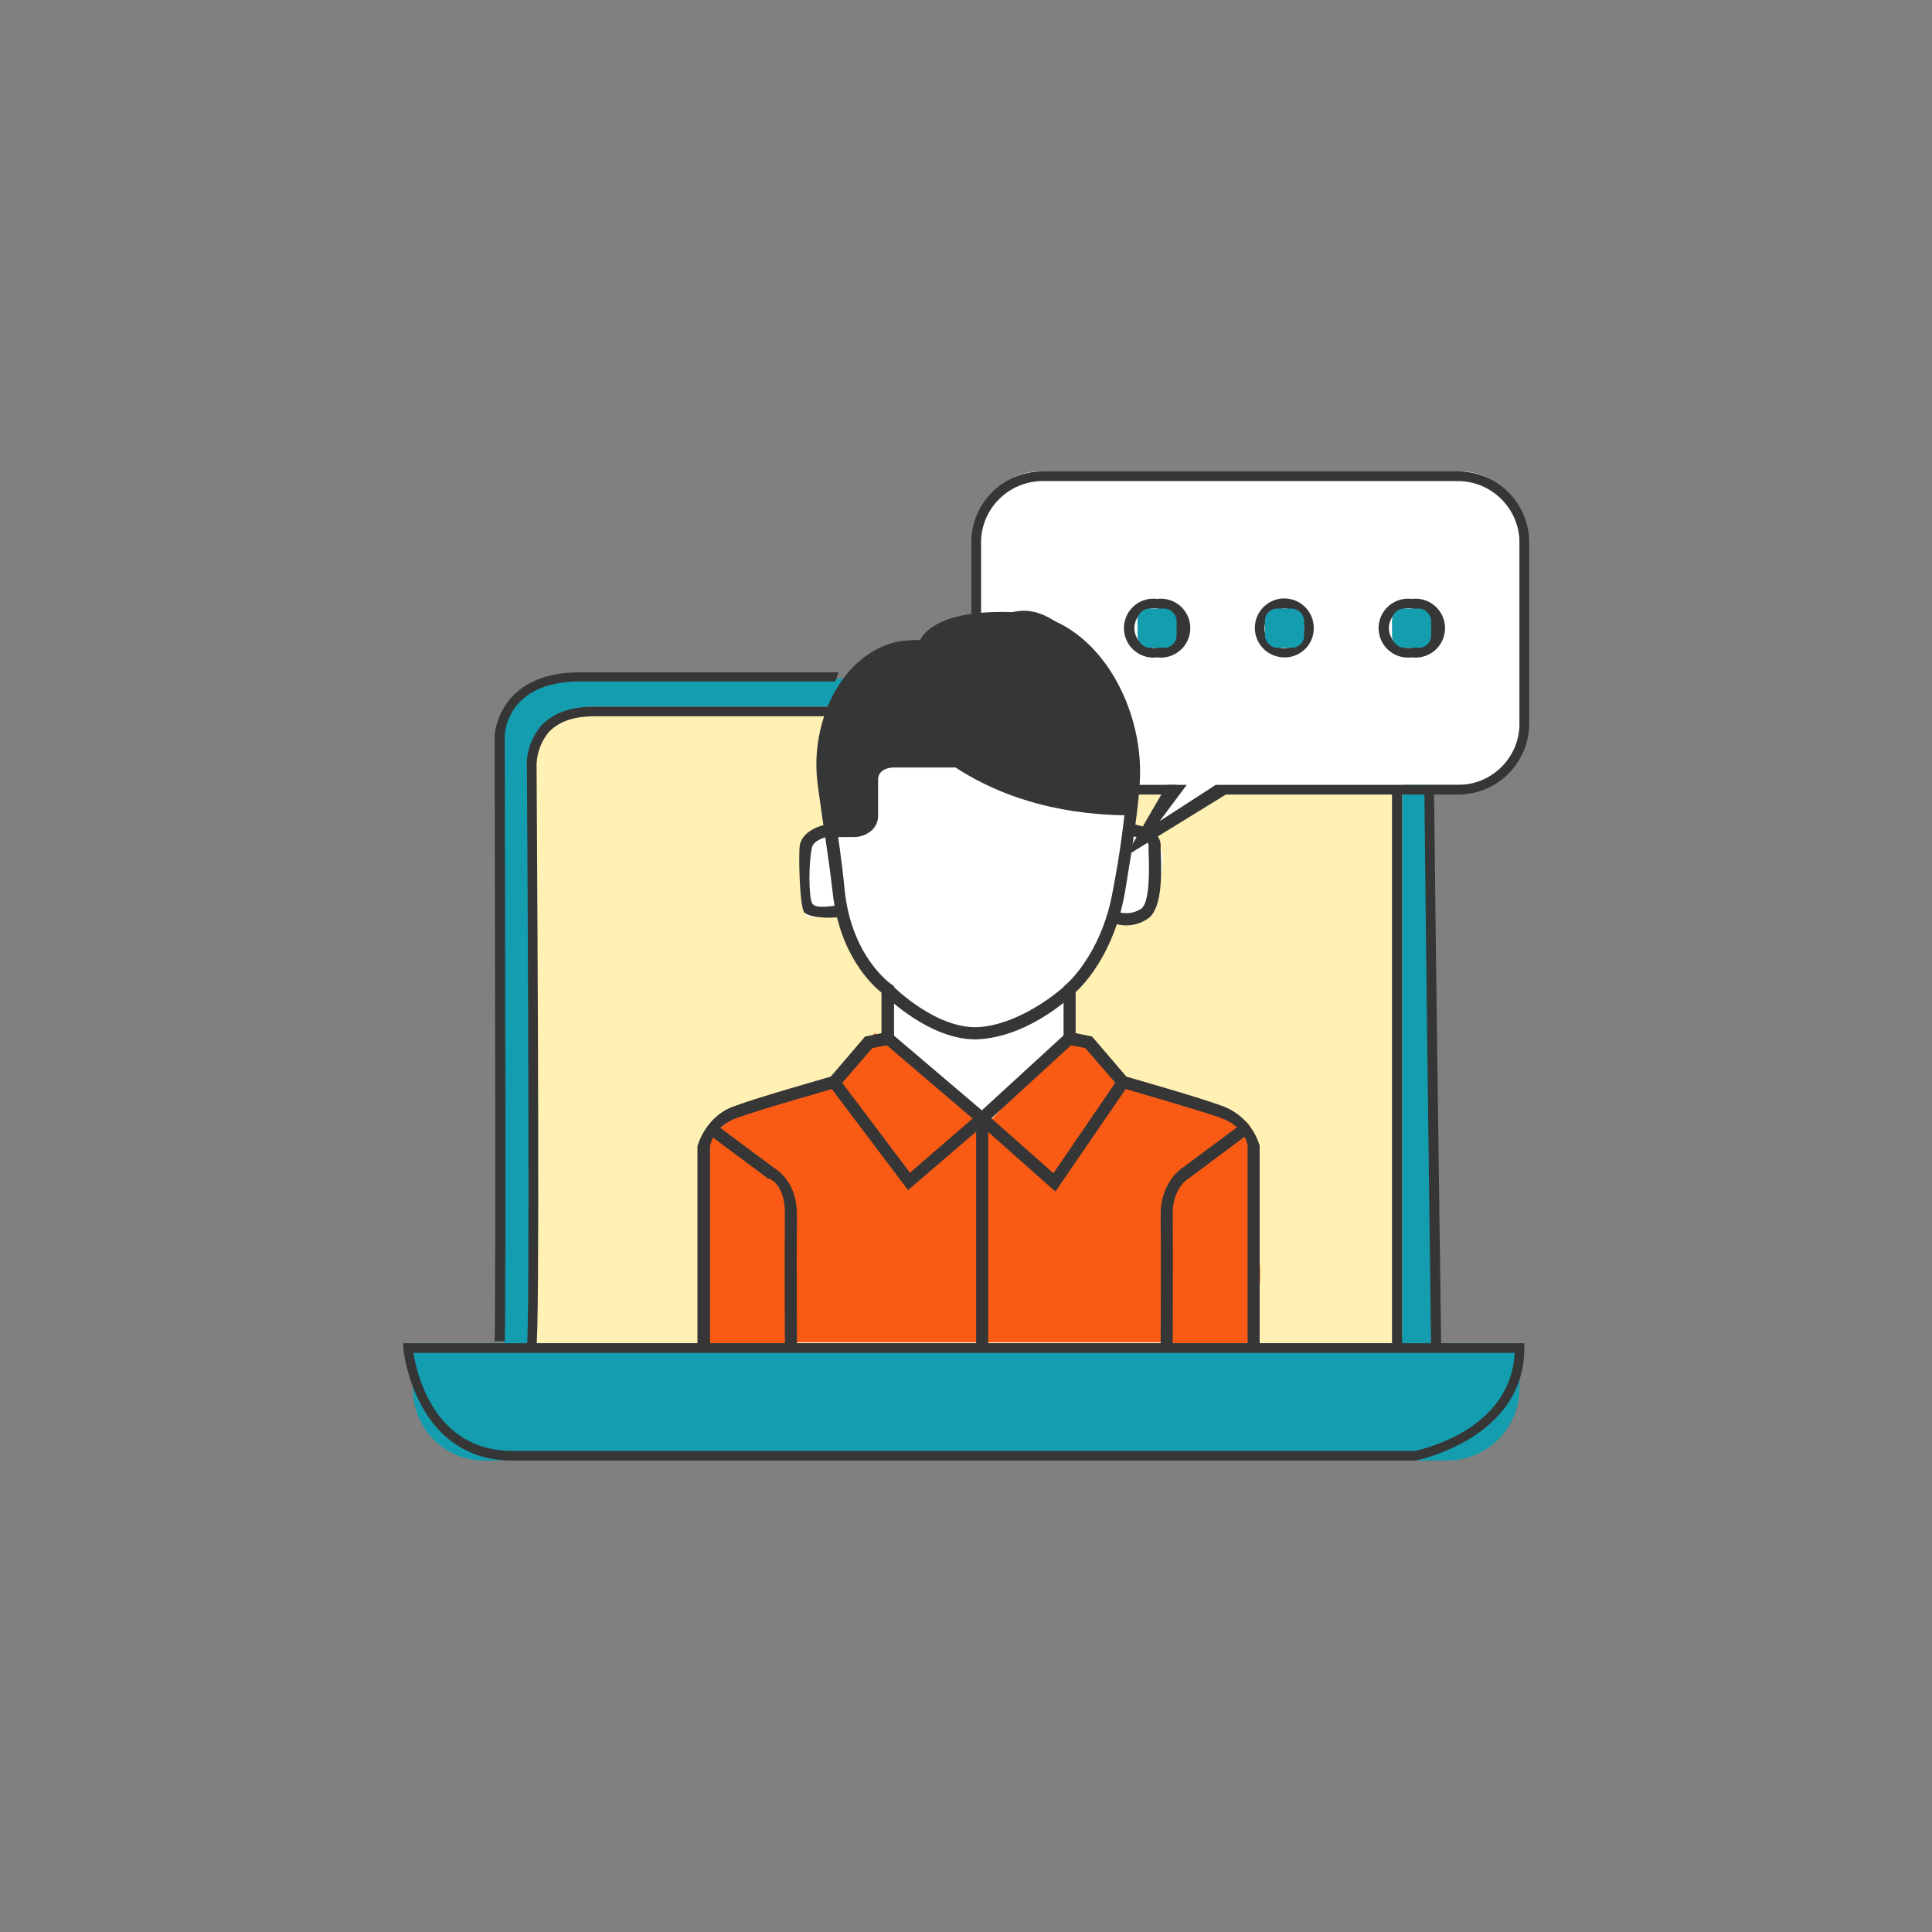 <?xml version="1.0" encoding="UTF-8"?> <svg xmlns="http://www.w3.org/2000/svg" id="_Слой_1" data-name="Слой 1" viewBox="0 0 400 400"><rect x="0" y="0" width="400" height="400" fill="#808080" stroke="none"/> <defs> <style> .cls-1 { fill: #fff; } .cls-2 { fill: #fff0b3; } .cls-3 { fill: #363636; } .cls-4 { fill: #149caf; } .cls-5 { fill: #f95b15; } </style> </defs> <path class="cls-4" d="m280.1,140.2l-97.6-1.2c-.34.92-1.22,1.52-2.2,1.5h-63.4c-.55-.03-1.08-.24-1.5-.6l-4.2,2.3c-.62.36-1.38.36-2,0-3.53,3-5.6,7.37-5.7,12l-.4,29.4c.75.38,1.22,1.16,1.2,2v97.4c.07,1.21-.85,2.25-2.06,2.33-.18.02-.36.02-.54,0v.9l194.6-2.1v-134.53c0-6.3-9.8-9.4-16.2-9.4Z"></path> <path class="cls-2" d="m123.1,146.3h163.7c1.93,0,3.5,1.57,3.5,3.5v126.8c0,1.93-1.57,3.5-3.5,3.5H110.5c-.39,0-.7-.31-.7-.7h0v-119.9c0-7.29,5.91-13.2,13.2-13.2h.1Z"></path> <path class="cls-1" d="m183,215.9v-10.1s-5.4-6.8-5.6-8.3-3.7-8.6-3.7-8.6c0,0-7.1,2.1-7,.1s-1-14.1-1-14.1l6.1-2.9,9.5-16.6,40.3-2.4,13.9,10.2-1.9,9.8s5.3-2,6.8,2.9-2.7,13.2-2.7,13.2l-6.7.9-10,16.2.3,7.4-17.1,17-21.2-14.7Z"></path> <path class="cls-1" d="m243.6,156.4l-2,6.1s-4,12.2-4,10.1,16.2-10.1,16.2-10.1l-10.2-6.1Z"></path> <path class="cls-1" d="m302.5,97.6h-87.4c-6.64.05-12,5.46-12,12.1v18.9c.91-.42,1.9-.63,2.9-.6,1.78-.09,3.57.08,5.3.5,2.6-.7,5.37.02,7.3,1.9l.9.7,1.5,1.1,2.4,1.9c2.05.49,3.82,1.79,4.9,3.6.93,1.62,1.7,3.33,2.3,5.1.6,1.35.88,2.82.8,4.3,2,4.89,3.06,10.12,3.1,15.4h68c6.68,0,12.1-5.42,12.1-12.1h0v-40.7c0-6.68-5.42-12.1-12.1-12.1h0Z"></path> <path class="cls-5" d="m259.3,235.4c-.1-6.7-9.7-3.2-12.5-7.7-4.5-1.3-9.3-1.4-13.5-4s-4-4.5-6.1-7.3c-.8-1.1-.5-.9-2.9-1.5-1.09-.19-2.12-.63-3-1.3l-2.7,2.8c-2.89,2.96-5.63,6.06-8.2,9.3-2.4,3-4.7,6.3-8,8.4-.22.2-.5.31-.8.3-.3-.1,0-5.1-.1-5.4s-1.9-1.8-3.2-3.2-7.2-4.2-9.7-6.4c-2.3-2.05-4.78-3.89-7.4-5.5l-1.2,1c-1.6,1-2.7,3.5-3.9,4.8-1.64,1.7-3.57,3.09-5.7,4.1-4.9,2.3-10.3,2.9-15.4,4.7l-8.1,6.9c-1,6.2,7,6.3,7,12.1-.03,8.36.53,16.72,1.7,25,.1,1.91.69,3.77,1.7,5.4h82.9c.58-.58,1.05-1.26,1.4-2,1.72-3.09,3.07-6.38,4-9.8,1.7-5.9,13.8-24.5,13.7-30.7Z"></path> <path class="cls-5" d="m149.4,234.1c-.26-.21-.49-.44-.7-.7-.9.4-1.5.2-1.8,2-3,16.7-1.1,26.3-2.3,43.1h.2c.56.15,1.14.15,1.7,0,1.57-.15,3.16-.05,4.7.3,4.5.73,9.07.87,13.6.4.4-11.5-.8-23.1-1.7-34.6-4.4-3.7-9.3-6.8-13.7-10.5Z"></path> <path class="cls-5" d="m260.4,271.7c-.66-1.87-.51-3.94.4-5.7h0c-.5.8-.2-.1,0,0h0c.08-.53.12-1.06.1-1.6.03-1.37-.03-2.74-.2-4.1-.3-2.3-.8-4.7-1.2-7-.47-1.92-.11-3.96,1-5.6-.6-4.4-1.3-8.9-1-13.3l-1.1-1.5h-.3c-.6.77-1.31,1.44-2.1,2-3.7,2.7-7.5,4.3-10.9,7.6l-4.1,4.3c.12.73.19,1.46.2,2.2-.6,10.1,0,20.1.4,30.2l2.6-.4c1.5-.1,16.1-.1,16.1.7-.1-2.5,0-5.1.1-7.8Z"></path> <path class="cls-4" d="m85.5,278.1h229.1v9.3c0,8.28-6.72,15-15,15H100.2c-8.12,0-14.7-6.58-14.7-14.7h0v-9.7h0v.1Z"></path> <path class="cls-3" d="m296.1,163.5h-1.2c.3,32.1,1.4,115.4,1.4,116.4h2.1c0-1-1.2-85.3-1.5-116.9l-.8.5Z"></path> <path class="cls-3" d="m173.6,139.2h-53.6c-17,0-17.6,13-17.6,13.2s.3,121.6,0,125.3h2.1c.3-3.7,0-120.5,0-125.4,0-.5.5-11.2,15.5-11.2h52.9c.27-.62.51-1.25.7-1.9Z"></path> <path class="cls-3" d="m106.1,302.4c-20.3,0-22.6-23-22.6-23.2v-1.1h232.1v1c0,18.8-22.2,23.2-22.5,23.3H106.1Zm-20.5-22.3c.7,4.4,4.3,20.3,20.5,20.3h186.9c.6-.2,19.8-4,20.6-20.3H85.6Z"></path> <path class="cls-3" d="m288.2,163.2v115.1h2.1v-114.8l-2.1-.3Z"></path> <path class="cls-3" d="m171.6,146.3h-48.6c-4.8,0-8.5,1.3-11,4-2.14,2.57-3.18,5.87-2.9,9.2.2,32,.6,115.9,0,119l1,.2.9.5c.8-1.8.3-84.3.1-119.9-.16-2.74.7-5.45,2.4-7.6,2.1-2.3,5.3-3.4,9.5-3.4h48.2c.08-.68.21-1.35.4-2Z"></path> <path class="cls-3" d="m233.9,164.5h8c.1-.1,0,.1,0,0s1.5-1.4,1.7-2h-10c.2.54.31,1.12.3,1.7h0v.3Z"></path> <path class="cls-3" d="m301.9,97.6h-86.1c-8.12,0-14.7,6.58-14.7,14.7v16.9c.59-.39,1.32-.5,2-.3v-16.5c0-7.03,5.67-12.75,12.7-12.8h86.1c7.03.05,12.7,5.77,12.7,12.8v37.4c0,7.01-5.69,12.69-12.7,12.7h-50.2c-.9.6-1.1,1.3-2,2h52.2c8.12,0,14.7-6.58,14.7-14.7h0v-37.4c.06-8.12-6.48-14.74-14.6-14.8,0,0,0,0,0,0h-.1Z"></path> <polygon class="cls-3" points="233 177.3 241.6 162.5 245.7 162.5 240.1 170 251.7 162.5 253.8 164.5 233 177.3"></polygon> <path class="cls-3" d="m239.6,136.1c-3.34.44-6.41-1.91-6.85-5.25s1.91-6.41,5.25-6.85c.52-.07,1.04-.07,1.56,0,3.34-.43,6.4,1.93,6.83,5.27s-1.93,6.4-5.27,6.83c-.5.07-1.02.07-1.52,0Zm0-10.1c-2.24-.35-4.34,1.17-4.69,3.41-.35,2.24,1.17,4.34,3.41,4.69.42.07.86.07,1.28,0,2.24-.35,3.76-2.45,3.41-4.69-.28-1.76-1.65-3.13-3.41-3.41Z"></path> <path class="cls-3" d="m265.9,136.1c-3.37,0-6.1-2.73-6.1-6.1,0-3.37,2.73-6.1,6.1-6.1,3.37,0,6.1,2.73,6.1,6.1v.1c0,3.31-2.69,6-6,6h-.1Zm0-10.1c-2.26,0-4.1,1.84-4.1,4.1,0,2.26,1.84,4.1,4.1,4.1,2.26,0,4.1-1.84,4.1-4.1.06-2.21-1.69-4.04-3.9-4.1,0,0,0,0,0,0h-.2Z"></path> <path class="cls-3" d="m292.3,136.1c-3.34.43-6.4-1.93-6.83-5.27-.43-3.34,1.93-6.4,5.27-6.83.52-.07,1.04-.07,1.56,0,3.34-.43,6.4,1.93,6.83,5.27.43,3.34-1.93,6.4-5.27,6.83-.52.07-1.04.07-1.56,0Zm0-10.1c-2.24-.35-4.34,1.17-4.69,3.41-.35,2.24,1.17,4.34,3.41,4.69.42.07.86.07,1.28,0,2.24-.35,3.76-2.45,3.41-4.69-.28-1.76-1.65-3.13-3.41-3.41Z"></path> <rect class="cls-4" x="235.5" y="126" width="8.1" height="8.11" rx="2.5" ry="2.5"></rect> <rect class="cls-4" x="261.9" y="126" width="8.1" height="8.11" rx="2.5" ry="2.5"></rect> <rect class="cls-4" x="288.2" y="126" width="8.1" height="8.11" rx="2.5" ry="2.5"></rect> <path class="cls-3" d="m203.8,136.5c-3.2-3.1-8.6-4.4-16-3.9s-14.7,6.7-17.6,17.1c-1.09,3.87-1.43,7.91-1,11.9.2,1.9.6,4.4,1,7.3s1.5,9.7,2.2,15.9c1.4,12.9,8.1,19.1,10.1,20.7v8.4l-3.4.7-7.1,8.3c-2.3.7-14.5,4.1-20.2,6.2s-7.3,7.9-7.4,8.2v42.4h2.6v-42.4c.1-.1.4-4,5.7-5.9s20.3-6.1,20.4-6.2h.4l7.1-8.2,4.5-.9v-11.9l-.5-.4c-.1,0-8.2-5.6-9.7-19.3-.6-6.2-1.4-11.6-2.1-15.9s-.8-5.4-1-7.3c-.41-3.66-.11-7.36.9-10.9,1.8-6.6,6-14.6,15.3-15.3,6.6-.4,11.4.7,14.1,3.2,1.24,1.06,2,2.57,2.1,4.2,0,.72.58,1.3,1.3,1.3h0c.66,0,1.2-.54,1.2-1.2-.08-2.35-1.13-4.56-2.9-6.1Z"></path> <path class="cls-3" d="m162.5,279.3c0-.2-.1-21.4,0-27.8s-3.2-7.5-3.4-7.5h-.1l-11.8-8.8,1.5-2,11.7,8.7c.7.4,4.7,3.1,4.6,9.8-.1,6.7,0,27.5,0,27.7l-2.5-.1Z"></path> <path class="cls-3" d="m260.8,279.9h-2.5v-42.6c0-.1-.3-4-5.7-5.9s-20.3-6.1-20.4-6.2h-.4l-7.1-8.2-4.5-.9v-11.8l.4-.4c.1,0,7.5-6.3,9.8-19.5,1.48-7.6,2.51-15.28,3.1-23,.8-14.6-8.4-31.4-22.7-32.1-16.3-.9-18.1,4.5-18.2,4.6l-2.4-.7c.2-.7,2.4-7.4,20.7-6.4,15.8.8,25.9,19,25.1,34.7-.2,4.9-1.4,13.1-3.1,23.3-2.2,12.4-8.4,19-10.2,20.6v8.5l3.4.7,7.1,8.3c2.3.7,14.5,4.1,20.2,6.2,3.57,1.43,6.29,4.42,7.4,8.1v42.7Z"></path> <path class="cls-3" d="m242.8,279.3h-2.5c0-.2.1-21.4,0-27.7s3.8-9.4,4.5-9.8l11.7-8.7,1.5,2-11.9,8.9c-.1,0-3.4,2-3.3,7.5s0,27.6,0,27.8Z"></path> <path class="cls-3" d="m171.7,190c-1.8,0-4-.2-5.1-1s-1.3-12.5-1-14.1c.8-3.4,5.4-4.2,5.6-4.2l.4,2.5-.2-1.3.2,1.3c-.8.1-3.2.8-3.5,2.3-.7,3-.7,10.5.1,11.6s3.6.5,5.9.3l.2,2.5-2.6.1Z"></path> <path class="cls-3" d="m233.2,191.6c-.95-.01-1.9-.18-2.8-.5l1-2.3c1.61.51,3.36.29,4.8-.6,1.4-.9,1.9-5,1.6-12.2v-1c0-1.2-2.8-1.9-4.3-2l.2-2.5c.7.1,6.5.7,6.6,4.5v.9c.3,6.4.1,12.6-2.8,14.4-1.28.83-2.77,1.28-4.3,1.3Z"></path> <path class="cls-3" d="m202,215.2c-9.7,0-18.7-9-19.1-9.4l1.8-1.8c.1.1,9.5,9.6,18.6,8.6s17.2-8.5,17.3-8.6l1.7,1.8c-.3.3-8.6,8.3-18.8,9.3l-1.5.1Z"></path> <polygon class="cls-3" points="204.6 279.4 202.1 279.4 202.1 232.2 183 215.9 184.6 214 204.6 231 204.6 279.4"></polygon> <polygon class="cls-3" points="188 246.4 171.7 224.8 173.7 223.3 188.4 242.8 202.5 230.6 220.6 214 222.3 215.9 204.2 232.5 188 246.4"></polygon> <polygon class="cls-3" points="218.5 246.7 202.5 232.5 204.2 230.6 218.1 242.9 231.5 223.3 233.6 224.7 218.5 246.7"></polygon> <path class="cls-3" d="m233.3,168.8h0c-31.2-.3-44.4-17.5-44.9-18.2-.41-.58-.28-1.39.3-1.8,0,0,0,0,0,0,.54-.39,1.29-.27,1.68.26,0,0,0,0,0,0h0c.1.2,13,16.9,42.9,17.2.69.06,1.21.66,1.16,1.36-.05.58-.48,1.05-1.06,1.14l-.08.03Z"></path> <path class="cls-3" d="m176.8,173.3h-4.2v-2.5h4.1c.75-.03,1.48-.27,2.1-.7.32-.4.5-.89.5-1.4v-7.5c.1-1.7,1.4-4.8,5.9-4.8h12.6v2.5h-12.6c-3.3,0-3.4,2.2-3.4,2.3v7.5c.06,1.21-.42,2.38-1.3,3.2-1.02.91-2.34,1.41-3.7,1.4Z"></path> <path class="cls-3" d="m170.7,171c0,.3.1.58.3.8.2.15.45.22.7.2h4.3c.76.18,1.55.03,2.2-.4.51-.42.89-.97,1.1-1.6,1-2.72,1.71-5.53,2.1-8.4-.04-1.09.31-2.15,1-3,.74-.5,1.61-.78,2.5-.8,4.4-.5,8.9-1,13.2.2s6,2.7,9,4.1c7.1,3.4,15.1,4.5,23,5.2.9.25,1.86.06,2.6-.5.36-.46.57-1.02.6-1.6.6-3.9.8-7.86.6-11.8-.04-2.28-.45-4.54-1.2-6.7-1.2-3.1-3.4-5.8-5.4-8.5-1.96-2.91-4.24-5.6-6.8-8-2.7-2.3-6-4.1-9.5-3.7s-5.6,1.9-8.5,2.5-5.2.2-7.5,1.2-2.7,1.8-4.1,2.5-5.2,1-7.7,1.9c-5.8,2.3-9.3,10.3-11.7,15.6s-1.7,14.4-.8,20.8Z"></path> </svg> 